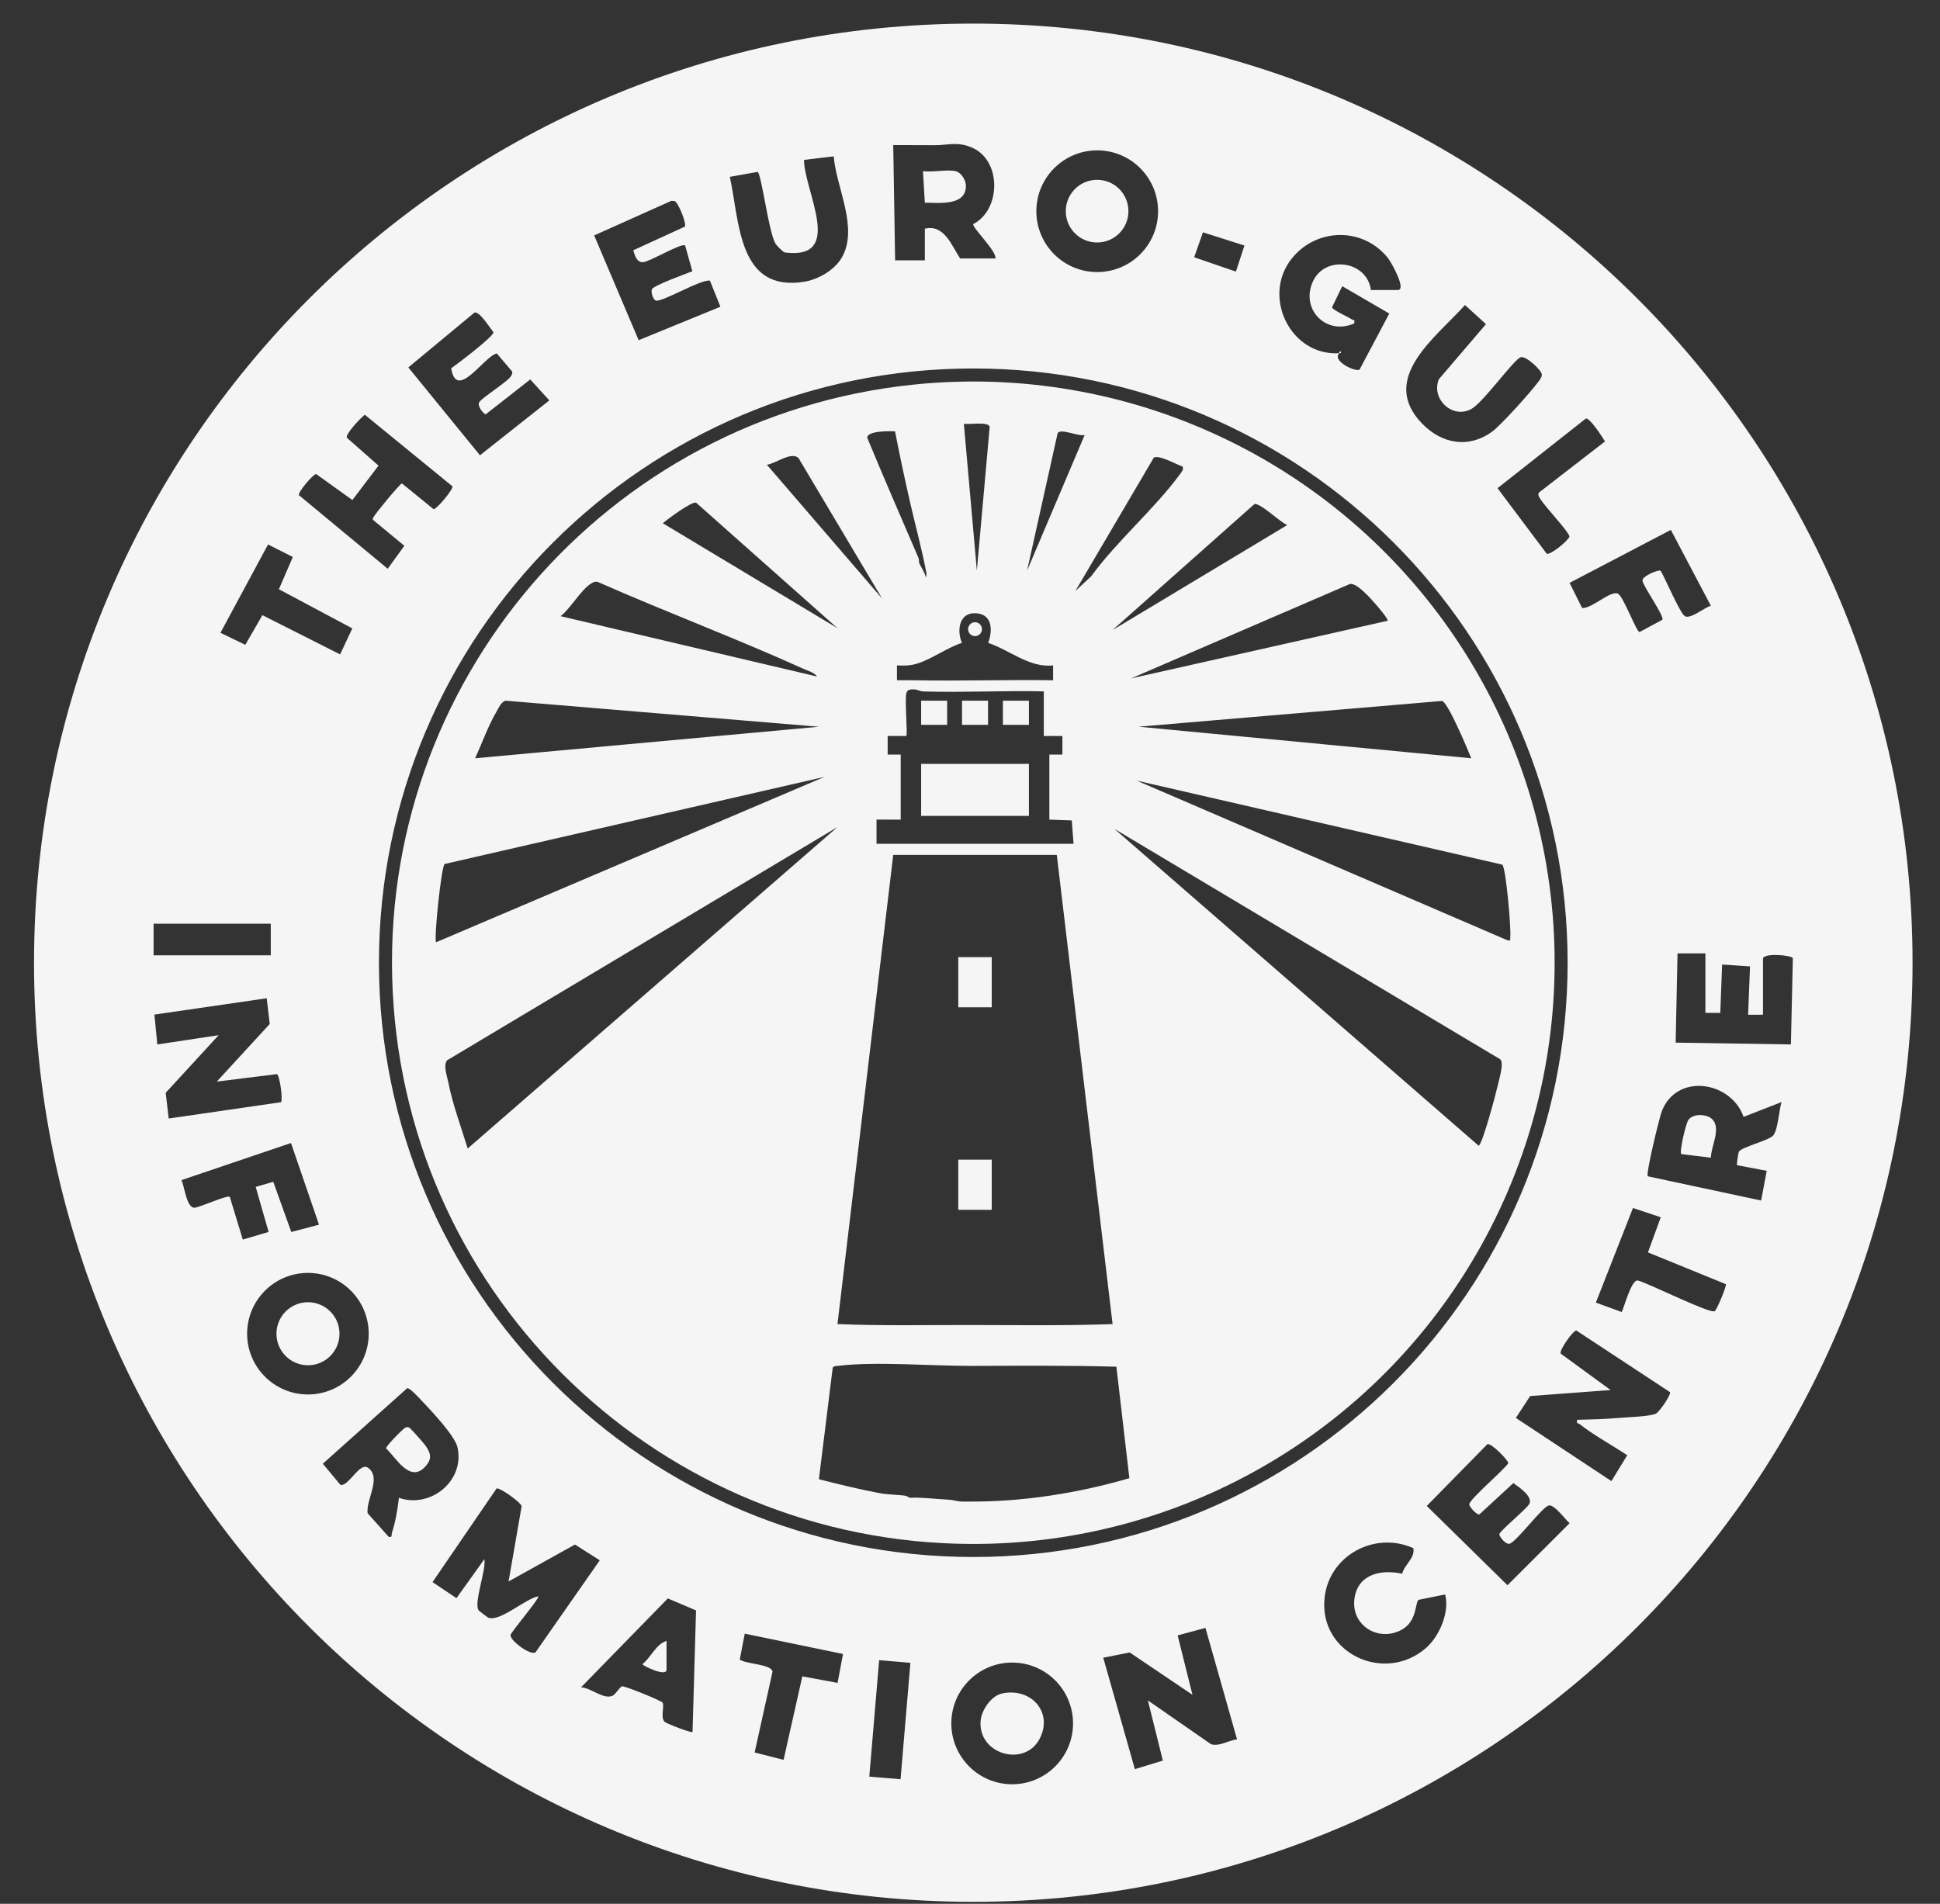 <svg xmlns="http://www.w3.org/2000/svg" width="54" height="53" viewBox="0 0 54 53" fill="none"><rect x="0" y="0" width="54" height="53" fill="#333333" stroke="none"/><path d="M27.091 0.657C12.652 0.657 0.947 12.362 0.947 26.801C0.947 41.24 12.652 52.946 27.091 52.946C41.53 52.946 53.236 41.24 53.236 26.801C53.236 12.362 41.53 0.657 27.091 0.657ZM46.508 14.752L47.622 16.864C47.447 16.91 47.062 17.24 46.901 17.156C46.767 17.085 46.347 16.088 46.224 15.889C46.165 15.847 45.707 16.044 45.718 16.16C45.731 16.315 46.308 17.113 46.276 17.251L45.637 17.596C45.548 17.59 45.19 16.609 45.038 16.529C44.834 16.422 44.293 16.962 44.037 16.924L43.689 16.227L46.508 14.752ZM44.676 12.289L42.836 13.713C42.797 13.779 42.84 13.83 42.873 13.886C42.994 14.095 43.664 14.794 43.687 14.938C43.64 15.063 43.165 15.45 43.054 15.417L41.684 13.591L44.143 11.651C44.26 11.633 44.601 12.169 44.676 12.289ZM40.778 8.492L41.362 9.024L40.049 10.56C39.826 11.125 40.455 11.684 40.97 11.377C41.31 11.175 42.149 9.991 42.333 9.944C42.483 9.905 42.913 10.311 42.917 10.427C42.919 10.507 42.857 10.575 42.814 10.635C42.622 10.901 41.793 11.822 41.547 12.006C40.889 12.495 40.139 12.363 39.586 11.794C38.363 10.534 39.978 9.388 40.778 8.492ZM35.959 7.194C36.655 6.329 37.962 6.32 38.645 7.199C38.725 7.302 39.161 8.074 38.908 8.074H38.158C38.057 7.263 36.887 7.091 36.546 7.833C36.187 8.613 36.919 9.347 37.693 9.005C37.721 8.882 37.67 8.921 37.625 8.89C37.526 8.822 37.098 8.633 37.076 8.558L37.361 7.967L38.671 8.729L37.842 10.292C37.734 10.36 37.066 10.053 37.279 9.833C35.92 9.918 35.109 8.251 35.959 7.194ZM33.484 6.467L34.639 6.836L34.401 7.561L33.24 7.162L33.484 6.467ZM30.541 4.186C31.477 4.186 32.235 4.945 32.235 5.88C32.235 6.816 31.477 7.574 30.541 7.574C29.606 7.574 28.847 6.816 28.847 5.88C28.847 4.945 29.606 4.186 30.541 4.186ZM26.03 4.042C26.415 4.041 26.668 3.93 27.083 4.122C27.881 4.492 27.86 5.844 27.088 6.24C27.064 6.34 27.744 6.992 27.709 7.195H26.726C26.482 6.829 26.282 6.236 25.743 6.367V7.247H24.916L24.863 4.039C25.252 4.037 25.641 4.043 26.03 4.042ZM21.09 4.785C21.2 4.871 21.396 6.46 21.583 6.777C21.617 6.837 21.788 7.012 21.848 7.029C23.524 7.242 22.385 5.322 22.38 4.453L23.206 4.352C23.277 5.228 23.911 6.356 23.426 7.18C23.223 7.524 22.773 7.782 22.383 7.844C20.54 8.138 20.591 6.186 20.315 4.923L21.09 4.785ZM18.687 5.591L18.777 5.597C18.876 5.629 19.117 6.224 19.064 6.309L17.626 6.968C17.672 7.108 17.72 7.311 17.901 7.299C18.082 7.288 18.978 6.752 19.07 6.833L19.272 7.552C19.099 7.62 18.178 7.95 18.144 8.057C18.118 8.138 18.173 8.321 18.242 8.363C18.384 8.449 19.494 7.772 19.76 7.812L20.053 8.539L17.777 9.471L16.539 6.554L18.687 5.591ZM27.092 10.258C36.229 10.258 43.635 17.665 43.635 26.802C43.635 35.939 36.229 43.346 27.092 43.346C17.955 43.346 10.548 35.939 10.548 26.802C10.548 17.665 17.955 10.258 27.092 10.258ZM13.208 8.701C13.35 8.663 13.633 9.124 13.735 9.248C13.752 9.363 12.725 10.135 12.559 10.254C12.711 11.177 13.463 9.929 13.828 9.839L14.252 10.338C14.271 10.381 14.253 10.413 14.235 10.453C14.163 10.615 13.367 11.096 13.332 11.212C13.3 11.317 13.425 11.482 13.515 11.538L14.76 10.564L15.291 11.147L13.36 12.675L11.366 10.229L13.208 8.701ZM8.8 13.197L9.809 13.92L10.536 12.963L9.651 12.183C9.632 12.058 10.034 11.642 10.154 11.546L12.595 13.54C12.613 13.633 12.146 14.189 12.068 14.175L11.188 13.458C11.129 13.468 10.45 14.297 10.404 14.385C10.383 14.426 10.355 14.449 10.403 14.49L11.255 15.194L10.792 15.834L8.318 13.783C8.3 13.69 8.716 13.198 8.8 13.197ZM7.461 15.158L8.151 15.506L7.763 16.404L9.807 17.494L9.467 18.218L7.304 17.126L6.828 17.951L6.136 17.617L7.461 15.158ZM4.275 25.715H7.537V26.596H4.275V25.715ZM4.612 30.423L6.086 28.819L4.379 29.077L4.298 28.246L7.424 27.791L7.508 28.507L6.034 30.111L7.707 29.903C7.781 29.92 7.881 30.604 7.822 30.685L4.696 31.139L4.612 30.423ZM6.396 33.319C6.333 33.262 5.576 33.604 5.426 33.621C5.191 33.648 5.137 33.027 5.051 32.854L8.1 31.821L8.879 34.094L8.108 34.298L7.607 32.901L7.117 33.042L7.477 34.297L6.758 34.509L6.396 33.319ZM8.571 38.821C7.637 38.821 6.879 38.064 6.879 37.129C6.879 36.195 7.637 35.437 8.571 35.437C9.506 35.437 10.263 36.195 10.263 37.129C10.263 38.064 9.506 38.821 8.571 38.821ZM11.104 41.699C11.069 42.011 11.007 42.375 10.91 42.671C10.888 42.739 10.931 42.808 10.82 42.785L10.232 42.127C10.186 41.74 10.622 41.149 10.252 40.867C10.012 40.684 9.715 41.378 9.478 41.341L8.986 40.749L11.336 38.645C11.421 38.645 11.677 38.93 11.751 39.008C12.005 39.276 12.666 39.974 12.736 40.299C12.937 41.232 11.984 42.002 11.104 41.699ZM14.213 45.512C14.239 45.418 15.032 44.485 14.983 44.441C14.629 44.502 13.908 45.165 13.589 45.034C13.573 45.028 13.334 44.846 13.324 44.833C13.177 44.635 13.538 43.71 13.482 43.406L12.706 44.492L12.039 44.045L13.824 41.436C13.932 41.42 14.502 41.828 14.52 41.933L14.156 44.027L16.005 42.999L16.695 43.438L14.908 45.997C14.767 46.105 14.174 45.657 14.213 45.512ZM19.277 48.217C19.242 48.253 18.548 47.982 18.499 47.934C18.377 47.815 18.502 47.496 18.441 47.398C18.408 47.346 17.367 46.92 17.312 46.947C17.229 46.989 17.138 47.168 17.051 47.208C16.799 47.325 16.443 46.981 16.173 46.975L18.589 44.499L19.374 44.833L19.277 48.217ZM23.314 46.851L22.333 46.669L21.811 48.993L21.005 48.788L21.504 46.537C21.472 46.327 20.767 46.33 20.591 46.202L20.73 45.48L23.465 46.046L23.314 46.851ZM25.067 49.533L24.197 49.46L24.471 46.218L25.341 46.292L25.067 49.533ZM28.174 49.673C27.238 49.673 26.48 48.914 26.48 47.979C26.48 47.043 27.238 46.285 28.174 46.285C29.109 46.285 29.868 47.043 29.868 47.979C29.868 48.914 29.109 49.673 28.174 49.673ZM33.708 48.557L31.951 47.338L32.368 49.014L31.589 49.252L30.709 46.15L31.446 46.004L33.192 47.182L32.78 45.529L33.554 45.32L34.433 48.422C34.195 48.452 33.942 48.629 33.708 48.557ZM39.683 45.888C38.528 46.88 36.695 46.022 36.871 44.472C37.005 43.292 38.274 42.62 39.343 43.101C39.388 43.387 39.092 43.552 39.03 43.812C38.46 43.688 37.814 43.808 37.705 44.479C37.583 45.233 38.352 45.729 39.013 45.373C39.449 45.138 39.39 44.605 39.484 44.539L40.226 44.389C40.356 44.88 40.064 45.561 39.683 45.888ZM41.961 44.132L39.714 41.925L41.402 40.205C41.521 40.173 41.995 40.666 41.983 40.735C41.854 40.935 40.898 41.741 40.898 41.88C40.898 41.954 41.103 42.174 41.178 42.161L42.123 41.289C42.281 41.399 42.696 41.678 42.559 41.883C42.45 42.045 41.748 42.618 41.732 42.715C41.758 42.815 41.931 43.025 42.038 42.97C42.266 42.852 42.928 41.959 43.109 41.912C43.259 41.872 43.569 42.3 43.69 42.405L41.961 44.132ZM46.086 39.359C45.896 39.437 45.315 39.452 45.064 39.474C44.681 39.508 44.285 39.517 43.901 39.527C43.871 39.646 43.924 39.612 43.966 39.645C44.358 39.952 44.874 40.235 45.294 40.513L44.854 41.233L42.194 39.474L42.593 38.865L44.832 38.698L43.44 37.682C43.407 37.576 43.781 37.049 43.876 37.039L46.483 38.756C46.525 38.816 46.186 39.318 46.086 39.359ZM47.729 36.503C47.601 36.585 45.864 35.711 45.579 35.646C45.404 35.649 45.217 36.366 45.141 36.526L44.421 36.264L45.454 33.63L46.228 33.888L45.87 34.866L48.039 35.75C48.07 35.786 47.79 36.464 47.729 36.503ZM49.357 31.611C49.233 31.754 48.461 31.936 48.402 32.065C48.383 32.105 48.335 32.42 48.351 32.438L49.177 32.595L49.021 33.422L45.867 32.748C45.806 32.679 46.189 31.112 46.255 30.94C46.669 29.862 48.18 30.093 48.533 31.093L49.59 30.681C49.519 30.897 49.489 31.459 49.357 31.611ZM46.642 29.026L46.694 26.542H47.47V28.198L47.884 28.198L47.935 26.852L48.712 26.904L48.659 28.25L49.073 28.249V26.672C49.156 26.523 49.882 26.596 49.904 26.677L49.85 29.077L46.642 29.026Z" fill="#F5F5F5"></path><path d="M10.931 27.605C11.358 36.197 18.434 42.953 27.036 42.983C33.023 43.004 38.531 39.718 41.357 34.441C44.183 29.164 43.864 22.757 40.529 17.787C37.194 12.816 31.387 10.092 25.432 10.707C16.875 11.589 10.504 19.013 10.931 27.605ZM13.018 31.974C12.83 31.357 12.599 30.748 12.474 30.112C12.442 29.95 12.331 29.646 12.448 29.516L23.311 23.025L13.018 31.974ZM24.863 23.8C25.587 23.799 26.313 23.803 27.036 23.8C27.829 23.798 28.624 23.802 29.416 23.8L30.969 36.862C29.661 36.909 28.346 36.89 27.036 36.888C25.796 36.886 24.55 36.912 23.311 36.862L24.863 23.8ZM25.071 22.818V21.007L24.708 21.007V20.489L25.226 20.49C25.27 20.445 25.174 19.458 25.233 19.281C25.268 19.177 25.395 19.189 25.485 19.196C25.537 19.201 25.611 19.247 25.713 19.25C26.825 19.283 27.943 19.221 29.054 19.248V20.49L29.572 20.489V21.007L29.209 21.007V22.818L29.833 22.84L29.882 23.49C28.934 23.488 27.984 23.492 27.036 23.49C26.158 23.488 25.277 23.491 24.398 23.49V22.817L25.071 22.818ZM26.985 41.803C26.916 41.802 26.846 41.804 26.778 41.803C26.645 41.8 26.537 41.756 26.416 41.751C26.154 41.74 25.531 41.673 25.329 41.699L25.226 41.647C25.198 41.627 24.679 41.604 24.544 41.579C23.954 41.472 23.374 41.328 22.794 41.181L23.179 38.074C23.215 38.022 23.28 38.03 23.335 38.024C24.368 37.898 25.939 38.028 27.036 38.026C28.381 38.023 29.73 38.009 31.075 38.049L31.436 41.152C30.011 41.568 28.475 41.812 26.985 41.803ZM41.693 30.206C41.642 30.435 41.273 31.827 41.16 31.898L31.02 23.076L41.757 29.489C41.872 29.594 41.729 30.037 41.693 30.206ZM42.038 26.103C42.029 26.175 42.066 26.194 41.963 26.178L31.64 21.732L41.819 24.072C41.921 24.191 42.068 25.871 42.038 26.103ZM40.952 21.11L31.692 20.231L40.14 19.514C40.308 19.555 40.856 20.872 40.952 21.11ZM38.288 16.816C38.332 16.865 38.66 17.249 38.624 17.282L31.485 18.886L37.577 16.257C37.771 16.225 38.15 16.659 38.288 16.816ZM35 14.047C35.206 14.118 35.601 14.508 35.83 14.618L30.968 17.541L34.901 14.047C34.939 14.012 34.964 14.034 35 14.047ZM32.912 12.986C32.969 13.058 32.87 13.166 32.83 13.221C32.119 14.184 31.09 15.061 30.374 16.042L29.933 16.454L32.116 12.741C32.261 12.655 32.743 12.93 32.912 12.986ZM29.44 12.056C29.534 11.918 30.022 12.159 30.192 12.11L28.589 15.885L29.44 12.056ZM27.548 11.881L27.191 15.885L26.829 11.799C26.964 11.825 27.511 11.729 27.548 11.881ZM27.213 17.077C27.64 17.132 27.623 17.587 27.506 17.898C28.105 18.097 28.657 18.6 29.313 18.524V18.938C28.021 18.919 26.724 18.963 25.433 18.938C25.278 18.935 25.122 18.94 24.967 18.938V18.524C25.179 18.535 25.334 18.535 25.536 18.472C25.932 18.349 26.368 18.029 26.774 17.898C26.62 17.525 26.709 17.011 27.213 17.077ZM24.913 12.009C25.042 12.664 25.18 13.321 25.329 13.972C25.482 14.637 25.663 15.297 25.79 15.969C25.773 16.127 25.784 16.079 25.737 15.97C25.688 15.857 25.623 15.759 25.588 15.679C25.575 15.648 25.587 15.579 25.563 15.525C25.085 14.413 24.6 13.304 24.139 12.185C24.14 11.99 24.768 12 24.913 12.009ZM22.228 12.754L24.553 16.662L21.346 12.938C21.595 12.907 22.025 12.559 22.228 12.754ZM19.377 13.995L23.312 17.489L18.45 14.567C18.59 14.447 19.253 13.953 19.377 13.995ZM16.455 16.245C16.523 16.205 16.567 16.176 16.65 16.205C18.54 17.04 20.482 17.767 22.363 18.619C22.485 18.674 22.671 18.723 22.743 18.834L15.604 17.154C15.877 16.946 16.179 16.408 16.455 16.245ZM13.818 19.816C13.882 19.708 13.953 19.531 14.077 19.507L22.794 20.232L13.224 21.11C13.419 20.688 13.583 20.217 13.818 19.816ZM12.376 24.053L22.949 21.628L12.139 26.232C12.073 26.143 12.285 24.115 12.376 24.053Z" fill="#F5F5F5"></path><path d="M37.331 9.807C37.327 9.751 37.255 9.809 37.279 9.833C37.291 9.845 37.332 9.825 37.331 9.807Z" fill="#F5F5F5"></path><path d="M47.002 31.17C46.92 31.274 46.743 32.076 46.797 32.129L47.623 32.23C47.622 31.92 47.917 31.417 47.662 31.161C47.516 31.013 47.145 30.991 47.002 31.17Z" fill="#F5F5F5"></path><path d="M11.438 39.786C11.386 39.74 11.374 39.717 11.294 39.739C11.229 39.757 10.736 40.268 10.745 40.321C11.034 40.595 11.419 41.309 11.849 40.816C12.03 40.609 11.991 40.461 11.85 40.254C11.808 40.192 11.491 39.833 11.438 39.786Z" fill="#F5F5F5"></path><path d="M26.885 5.153C26.879 5.003 26.744 4.795 26.597 4.764C26.353 4.712 25.956 4.802 25.691 4.764L25.743 5.643C26.14 5.645 26.909 5.741 26.885 5.153Z" fill="#F5F5F5"></path><path d="M30.538 6.751C31.02 6.751 31.41 6.361 31.41 5.879C31.41 5.397 31.02 5.006 30.538 5.006C30.056 5.006 29.666 5.397 29.666 5.879C29.666 6.361 30.056 6.751 30.538 6.751Z" fill="#F5F5F5"></path><path d="M27.902 47.143C27.6 47.204 27.33 47.592 27.298 47.886C27.197 48.825 28.494 49.212 28.927 48.427C29.332 47.691 28.718 46.976 27.902 47.143Z" fill="#F5F5F5"></path><path d="M8.573 38.008C9.057 38.008 9.45 37.615 9.45 37.131C9.45 36.646 9.057 36.253 8.573 36.253C8.088 36.253 7.695 36.646 7.695 37.131C7.695 37.615 8.088 38.008 8.573 38.008Z" fill="#F5F5F5"></path><path d="M17.881 46.329C17.881 46.371 18.553 46.696 18.553 46.484V45.682C18.251 45.778 18.122 46.142 17.881 46.329Z" fill="#F5F5F5"></path><path d="M27.605 32.284H26.674V33.681H27.605V32.284Z" fill="#F5F5F5"></path><path d="M27.605 26.646H26.674V28.042H27.605V26.646Z" fill="#F5F5F5"></path><path d="M28.64 21.266H25.64V22.714H28.64V21.266Z" fill="#F5F5F5"></path><path d="M28.64 19.507H27.916V20.179H28.64V19.507Z" fill="#F5F5F5"></path><path d="M26.364 19.507H25.64V20.179H26.364V19.507Z" fill="#F5F5F5"></path><path d="M27.502 19.507H26.778V20.179H27.502V19.507Z" fill="#F5F5F5"></path><path d="M27.14 17.709C27.247 17.709 27.333 17.622 27.333 17.516C27.333 17.409 27.247 17.323 27.14 17.323C27.033 17.323 26.947 17.409 26.947 17.516C26.947 17.622 27.033 17.709 27.14 17.709Z" fill="#F5F5F5"></path></svg>